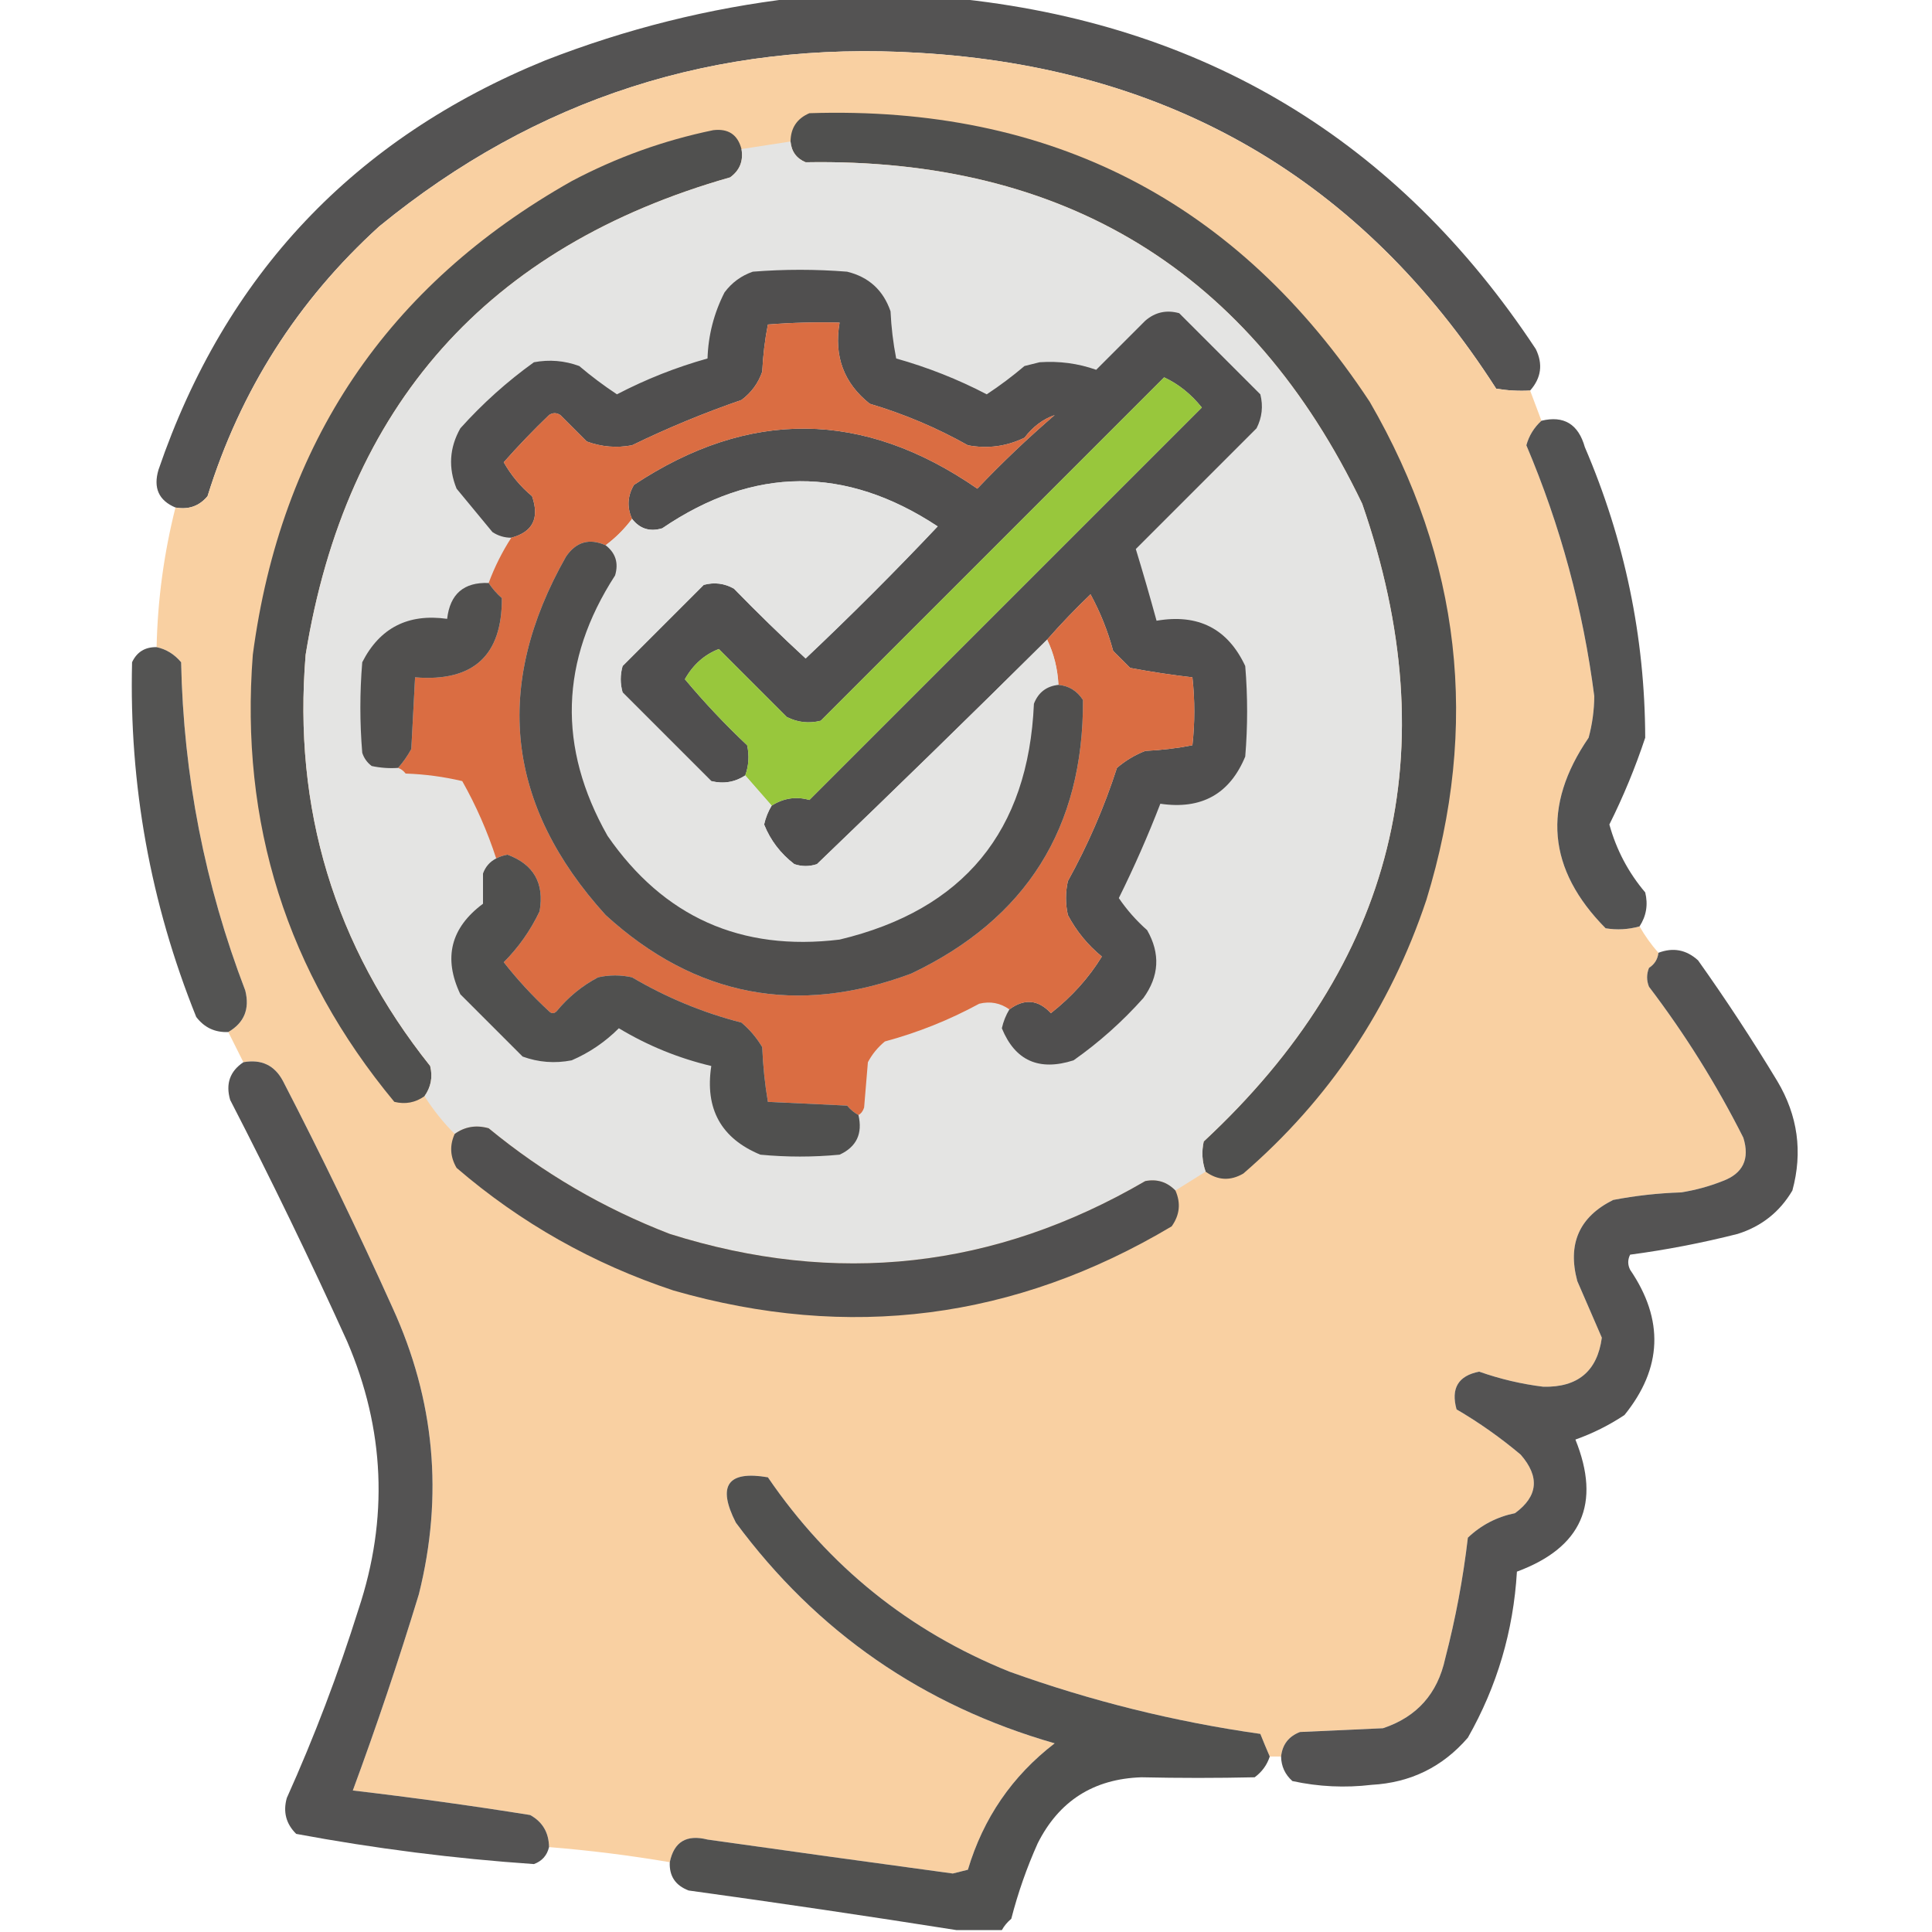 <?xml version="1.0" encoding="UTF-8"?>
<!DOCTYPE svg PUBLIC "-//W3C//DTD SVG 1.1//EN" "http://www.w3.org/Graphics/SVG/1.1/DTD/svg11.dtd">
<svg xmlns="http://www.w3.org/2000/svg" version="1.1" width="512px" height="512px" style="shape-rendering:geometricPrecision; text-rendering:geometricPrecision; image-rendering:optimizeQuality; fill-rule:evenodd; clip-rule:evenodd" xmlns:xlink="http://www.w3.org/1999/xlink">
<g><path style="opacity:0.968" fill="#4f4e4e" d="M 210.5,-0.5 C 224.5,-0.5 238.5,-0.5 252.5,-0.5C 318.903,6.104 370.403,37.104 407,92.5C 408.947,96.495 408.447,100.162 405.5,103.5C 402.482,103.665 399.482,103.498 396.5,103C 360.923,47.538 309.923,17.872 243.5,14C 189.697,10.713 142.03,26.047 100.5,60C 78.862,79.654 63.695,103.487 55,131.5C 52.804,134.125 49.971,135.125 46.5,134.5C 42.074,132.641 40.574,129.308 42,124.5C 59.676,72.822 93.843,36.656 144.5,16C 165.925,7.644 187.925,2.144 210.5,-0.5 Z"/></g>
<g><path style="opacity:1" fill="#f9d0a2" d="M 405.5,103.5 C 406.5,106.167 407.5,108.833 408.5,111.5C 406.539,113.292 405.205,115.458 404.5,118C 413.541,139.33 419.541,161.497 422.5,184.5C 422.472,188.236 421.972,191.903 421,195.5C 408.594,213.602 410.094,230.436 425.5,246C 428.531,246.495 431.531,246.329 434.5,245.5C 435.921,248.009 437.588,250.343 439.5,252.5C 439.315,254.196 438.481,255.529 437,256.5C 436.333,258.167 436.333,259.833 437,261.5C 446.552,274.056 454.885,287.389 462,301.5C 463.758,307.15 461.924,310.983 456.5,313C 452.943,314.408 449.276,315.408 445.5,316C 439.436,316.195 433.436,316.861 427.5,318C 418.518,322.473 415.351,329.64 418,339.5C 420.173,344.511 422.339,349.511 424.5,354.5C 423.308,363.37 418.141,367.704 409,367.5C 403.19,366.786 397.523,365.452 392,363.5C 386.455,364.578 384.455,367.911 386,373.5C 391.983,376.997 397.65,380.997 403,385.5C 408.099,391.367 407.599,396.533 401.5,401C 396.688,401.989 392.521,404.156 389,407.5C 387.745,418.273 385.745,428.94 383,439.5C 380.975,448.854 375.475,455.021 366.5,458C 359.167,458.333 351.833,458.667 344.5,459C 341.507,460.159 339.84,462.325 339.5,465.5C 338.5,465.5 337.5,465.5 336.5,465.5C 335.678,463.611 334.845,461.611 334,459.5C 311.325,456.29 289.159,450.79 267.5,443C 240.958,432.29 219.625,415.123 203.5,391.5C 192.84,389.677 190.007,393.677 195,403.5C 216.435,432.488 244.601,451.988 279.5,462C 268.255,470.639 260.589,481.806 256.5,495.5C 255.167,495.833 253.833,496.167 252.5,496.5C 230.824,493.56 209.157,490.56 187.5,487.5C 181.944,486.09 178.611,488.09 177.5,493.5C 166.897,491.7 156.231,490.366 145.5,489.5C 145.447,485.65 143.78,482.817 140.5,481C 124.868,478.505 109.201,476.338 93.5,474.5C 99.822,457.366 105.656,440.033 111,422.5C 117.55,396.322 115.217,370.989 104,346.5C 94.862,326.225 85.195,306.225 75,286.5C 72.78,282.308 69.28,280.641 64.5,281.5C 63.134,278.768 61.801,276.101 60.5,273.5C 64.724,271.041 66.224,267.374 65,262.5C 54.278,234.504 48.611,205.504 48,175.5C 46.208,173.372 44.042,172.039 41.5,171.5C 41.775,158.963 43.442,146.63 46.5,134.5C 49.971,135.125 52.804,134.125 55,131.5C 63.695,103.487 78.862,79.654 100.5,60C 142.03,26.047 189.697,10.713 243.5,14C 309.923,17.872 360.923,47.538 396.5,103C 399.482,103.498 402.482,103.665 405.5,103.5 Z"/></g>
<g><path style="opacity:1" fill="#50504f" d="M 319.5,310.5 C 318.565,307.887 318.398,305.221 319,302.5C 369.696,255.37 383.696,199.037 361,133.5C 331.449,71.95 282.282,41.783 213.5,43C 211.072,41.982 209.738,40.148 209.5,37.5C 209.544,33.91 211.211,31.41 214.5,30C 278.496,27.912 327.996,53.412 363,106.5C 387.205,148.276 392.205,192.276 378,238.5C 368.425,267.171 352.258,291.338 329.5,311C 326.05,313.009 322.717,312.842 319.5,310.5 Z"/></g>
<g><path style="opacity:1" fill="#50504f" d="M 196.5,39.5 C 197.041,42.652 196.041,45.152 193.5,47C 129.2,65.302 91.7,107.469 81,173.5C 77.617,214.326 88.617,250.66 114,282.5C 114.718,285.407 114.218,288.074 112.5,290.5C 110.074,292.218 107.407,292.718 104.5,292C 76.04,257.692 63.54,218.192 67,173.5C 74.417,117.446 102.584,75.613 151.5,48C 163.379,41.708 175.879,37.208 189,34.5C 193,34.01 195.5,35.677 196.5,39.5 Z"/></g>
<g><path style="opacity:1" fill="#e4e4e3" d="M 209.5,37.5 C 209.738,40.148 211.072,41.982 213.5,43C 282.282,41.783 331.449,71.95 361,133.5C 383.696,199.037 369.696,255.37 319,302.5C 318.398,305.221 318.565,307.887 319.5,310.5C 316.816,312.193 314.149,313.86 311.5,315.5C 309.277,313.221 306.611,312.388 303.5,313C 263.61,336.247 221.61,340.914 177.5,327C 159.924,320.217 143.924,310.884 129.5,299C 126.177,298.068 123.177,298.568 120.5,300.5C 117.453,297.455 114.787,294.122 112.5,290.5C 114.218,288.074 114.718,285.407 114,282.5C 88.617,250.66 77.617,214.326 81,173.5C 91.7,107.469 129.2,65.302 193.5,47C 196.041,45.152 197.041,42.652 196.5,39.5C 200.833,38.833 205.167,38.167 209.5,37.5 Z"/></g>
<g><path style="opacity:1" fill="#504f4f" d="M 267.5,267.5 C 271.482,264.565 275.149,264.898 278.5,268.5C 284.046,264.138 288.546,259.138 292,253.5C 288.243,250.414 285.243,246.748 283,242.5C 282.333,239.5 282.333,236.5 283,233.5C 288.309,223.901 292.642,213.901 296,203.5C 298.258,201.57 300.758,200.07 303.5,199C 307.753,198.8 311.92,198.3 316,197.5C 316.667,191.5 316.667,185.5 316,179.5C 310.502,178.87 305.002,178.036 299.5,177C 298,175.5 296.5,174 295,172.5C 293.578,167.227 291.578,162.227 289,157.5C 284.914,161.416 281.081,165.416 277.5,169.5C 257.34,189.493 237.006,209.327 216.5,229C 214.5,229.667 212.5,229.667 210.5,229C 206.841,226.185 204.174,222.685 202.5,218.5C 202.902,216.7 203.569,215.033 204.5,213.5C 207.663,211.498 210.996,210.998 214.5,212C 249.167,177.333 283.833,142.667 318.5,108C 315.616,104.414 312.283,101.748 308.5,100C 278.167,130.333 247.833,160.667 217.5,191C 214.366,191.79 211.366,191.457 208.5,190C 202.5,184 196.5,178 190.5,172C 186.681,173.471 183.681,176.138 181.5,180C 186.621,186.123 192.121,191.957 198,197.5C 198.602,200.221 198.435,202.887 197.5,205.5C 194.741,207.293 191.741,207.793 188.5,207C 180.667,199.167 172.833,191.333 165,183.5C 164.333,181.167 164.333,178.833 165,176.5C 172.167,169.333 179.333,162.167 186.5,155C 189.303,154.245 191.97,154.578 194.5,156C 200.681,162.348 207.014,168.515 213.5,174.5C 225.5,163.167 237.167,151.5 248.5,139.5C 224.052,123.368 199.719,123.534 175.5,140C 172.225,140.982 169.559,140.149 167.5,137.5C 166.115,134.454 166.281,131.454 168,128.5C 198.505,108.292 228.838,108.626 259,129.5C 265.531,122.635 272.364,116.135 279.5,110C 276.394,111.065 273.727,113.065 271.5,116C 266.734,118.31 261.734,118.977 256.5,118C 248.241,113.359 239.575,109.692 230.5,107C 223.625,101.557 220.958,94.39 222.5,85.5C 216.158,85.334 209.825,85.501 203.5,86C 202.7,90.08 202.2,94.247 202,98.5C 200.939,101.562 199.106,104.062 196.5,106C 186.602,109.411 176.935,113.411 167.5,118C 163.406,118.767 159.406,118.434 155.5,117C 153.167,114.667 150.833,112.333 148.5,110C 147.5,109.333 146.5,109.333 145.5,110C 141.318,114.015 137.318,118.182 133.5,122.5C 135.435,125.938 137.935,128.938 141,131.5C 143.025,137.332 141.192,140.998 135.5,142.5C 133.692,142.509 132.025,142.009 130.5,141C 127.333,137.167 124.167,133.333 121,129.5C 118.762,123.985 119.095,118.651 122,113.5C 127.904,106.926 134.404,101.092 141.5,96C 145.594,95.233 149.594,95.566 153.5,97C 156.717,99.726 160.05,102.226 163.5,104.5C 171.168,100.499 179.168,97.333 187.5,95C 187.698,88.841 189.198,83.007 192,77.5C 193.938,74.894 196.438,73.061 199.5,72C 207.833,71.333 216.167,71.333 224.5,72C 230.236,73.402 234.069,76.902 236,82.5C 236.2,86.753 236.7,90.92 237.5,95C 245.872,97.357 253.872,100.524 261.5,104.5C 264.95,102.226 268.283,99.726 271.5,97C 272.833,96.667 274.167,96.333 275.5,96C 280.708,95.638 285.708,96.305 290.5,98C 294.833,93.667 299.167,89.333 303.5,85C 306.12,82.729 309.12,82.062 312.5,83C 319.64,90.14 326.806,97.306 334,104.5C 334.79,107.634 334.457,110.634 333,113.5C 322.333,124.167 311.667,134.833 301,145.5C 302.9,151.713 304.734,158.047 306.5,164.5C 317.535,162.599 325.368,166.599 330,176.5C 330.667,184.5 330.667,192.5 330,200.5C 325.883,210.436 318.383,214.603 307.5,213C 304.229,221.471 300.562,229.804 296.5,238C 298.615,241.118 301.115,243.952 304,246.5C 307.543,252.706 307.209,258.706 303,264.5C 297.429,270.742 291.262,276.242 284.5,281C 275.346,283.928 269.012,281.095 265.5,272.5C 265.902,270.7 266.569,269.033 267.5,267.5 Z"/></g>
<g><path style="opacity:1" fill="#da6d42" d="M 167.5,137.5 C 165.5,140.167 163.167,142.5 160.5,144.5C 156.189,142.581 152.689,143.581 150,147.5C 130.595,181.727 134.095,213.393 160.5,242.5C 184.253,264.15 211.253,269.317 241.5,258C 272.006,243.494 287.172,219.327 287,185.5C 285.429,183.077 283.263,181.744 280.5,181.5C 280.281,177.2 279.281,173.2 277.5,169.5C 281.081,165.416 284.914,161.416 289,157.5C 291.578,162.227 293.578,167.227 295,172.5C 296.5,174 298,175.5 299.5,177C 305.002,178.036 310.502,178.87 316,179.5C 316.667,185.5 316.667,191.5 316,197.5C 311.92,198.3 307.753,198.8 303.5,199C 300.758,200.07 298.258,201.57 296,203.5C 292.642,213.901 288.309,223.901 283,233.5C 282.333,236.5 282.333,239.5 283,242.5C 285.243,246.748 288.243,250.414 292,253.5C 288.546,259.138 284.046,264.138 278.5,268.5C 275.149,264.898 271.482,264.565 267.5,267.5C 265.074,265.782 262.407,265.282 259.5,266C 251.554,270.315 243.221,273.648 234.5,276C 232.622,277.543 231.122,279.376 230,281.5C 229.667,285.5 229.333,289.5 229,293.5C 228.722,294.416 228.222,295.082 227.5,295.5C 226.373,294.878 225.373,294.045 224.5,293C 217.5,292.667 210.5,292.333 203.5,292C 202.695,287.251 202.195,282.418 202,277.5C 200.542,275.04 198.709,272.873 196.5,271C 186.279,268.37 176.612,264.37 167.5,259C 164.5,258.333 161.5,258.333 158.5,259C 154.252,261.243 150.586,264.243 147.5,268C 146.833,268.667 146.167,268.667 145.5,268C 141.119,263.955 137.119,259.622 133.5,255C 137.43,251.065 140.596,246.565 143,241.5C 144.296,234.087 141.463,229.087 134.5,226.5C 133.416,226.685 132.416,227.018 131.5,227.5C 129.175,220.354 126.175,213.521 122.5,207C 117.584,205.839 112.584,205.173 107.5,205C 106.956,204.283 106.289,203.783 105.5,203.5C 106.836,201.99 108.003,200.323 109,198.5C 109.333,192.167 109.667,185.833 110,179.5C 125.422,180.739 133.088,173.739 133,158.5C 131.624,157.295 130.458,155.962 129.5,154.5C 131.061,150.275 133.061,146.275 135.5,142.5C 141.192,140.998 143.025,137.332 141,131.5C 137.935,128.938 135.435,125.938 133.5,122.5C 137.318,118.182 141.318,114.015 145.5,110C 146.5,109.333 147.5,109.333 148.5,110C 150.833,112.333 153.167,114.667 155.5,117C 159.406,118.434 163.406,118.767 167.5,118C 176.935,113.411 186.602,109.411 196.5,106C 199.106,104.062 200.939,101.562 202,98.5C 202.2,94.247 202.7,90.08 203.5,86C 209.825,85.501 216.158,85.334 222.5,85.5C 220.958,94.39 223.625,101.557 230.5,107C 239.575,109.692 248.241,113.359 256.5,118C 261.734,118.977 266.734,118.31 271.5,116C 273.727,113.065 276.394,111.065 279.5,110C 272.364,116.135 265.531,122.635 259,129.5C 228.838,108.626 198.505,108.292 168,128.5C 166.281,131.454 166.115,134.454 167.5,137.5 Z"/></g>
<g><path style="opacity:1" fill="#98c73c" d="M 204.5,213.5 C 202.167,210.833 199.833,208.167 197.5,205.5C 198.435,202.887 198.602,200.221 198,197.5C 192.121,191.957 186.621,186.123 181.5,180C 183.681,176.138 186.681,173.471 190.5,172C 196.5,178 202.5,184 208.5,190C 211.366,191.457 214.366,191.79 217.5,191C 247.833,160.667 278.167,130.333 308.5,100C 312.283,101.748 315.616,104.414 318.5,108C 283.833,142.667 249.167,177.333 214.5,212C 210.996,210.998 207.663,211.498 204.5,213.5 Z"/></g>
<g><path style="opacity:0.968" fill="#4e4e4e" d="M 434.5,245.5 C 431.531,246.329 428.531,246.495 425.5,246C 410.094,230.436 408.594,213.602 421,195.5C 421.972,191.903 422.472,188.236 422.5,184.5C 419.541,161.497 413.541,139.33 404.5,118C 405.205,115.458 406.539,113.292 408.5,111.5C 414.45,110.067 418.283,112.4 420,118.5C 430.577,143.133 435.911,168.8 436,195.5C 433.371,203.42 430.204,211.087 426.5,218.5C 428.361,225.223 431.527,231.223 436,236.5C 436.793,239.741 436.293,242.741 434.5,245.5 Z"/></g>
<g><path style="opacity:1" fill="#e4e4e3" d="M 197.5,205.5 C 199.833,208.167 202.167,210.833 204.5,213.5C 203.569,215.033 202.902,216.7 202.5,218.5C 204.174,222.685 206.841,226.185 210.5,229C 212.5,229.667 214.5,229.667 216.5,229C 237.006,209.327 257.34,189.493 277.5,169.5C 279.281,173.2 280.281,177.2 280.5,181.5C 277.325,181.84 275.159,183.507 274,186.5C 272.525,220.305 255.359,241.138 222.5,249C 196.367,252.179 175.867,243.013 161,221.5C 147.737,198.061 148.403,175.061 163,152.5C 163.982,149.225 163.149,146.559 160.5,144.5C 163.167,142.5 165.5,140.167 167.5,137.5C 169.559,140.149 172.225,140.982 175.5,140C 199.719,123.534 224.052,123.368 248.5,139.5C 237.167,151.5 225.5,163.167 213.5,174.5C 207.014,168.515 200.681,162.348 194.5,156C 191.97,154.578 189.303,154.245 186.5,155C 179.333,162.167 172.167,169.333 165,176.5C 164.333,178.833 164.333,181.167 165,183.5C 172.833,191.333 180.667,199.167 188.5,207C 191.741,207.793 194.741,207.293 197.5,205.5 Z"/></g>
<g><path style="opacity:1" fill="#504f4e" d="M 160.5,144.5 C 163.149,146.559 163.982,149.225 163,152.5C 148.403,175.061 147.737,198.061 161,221.5C 175.867,243.013 196.367,252.179 222.5,249C 255.359,241.138 272.525,220.305 274,186.5C 275.159,183.507 277.325,181.84 280.5,181.5C 283.263,181.744 285.429,183.077 287,185.5C 287.172,219.327 272.006,243.494 241.5,258C 211.253,269.317 184.253,264.15 160.5,242.5C 134.095,213.393 130.595,181.727 150,147.5C 152.689,143.581 156.189,142.581 160.5,144.5 Z"/></g>
<g><path style="opacity:1" fill="#51504f" d="M 129.5,154.5 C 130.458,155.962 131.624,157.295 133,158.5C 133.088,173.739 125.422,180.739 110,179.5C 109.667,185.833 109.333,192.167 109,198.5C 108.003,200.323 106.836,201.99 105.5,203.5C 103.143,203.663 100.81,203.497 98.5,203C 97.299,202.097 96.465,200.931 96,199.5C 95.333,191.5 95.333,183.5 96,175.5C 100.647,166.378 108.147,162.545 118.5,164C 119.253,157.411 122.92,154.244 129.5,154.5 Z"/></g>
<g><path style="opacity:0.966" fill="#4f4f4e" d="M 41.5,171.5 C 44.042,172.039 46.208,173.372 48,175.5C 48.611,205.504 54.278,234.504 65,262.5C 66.224,267.374 64.724,271.041 60.5,273.5C 56.975,273.654 54.141,272.321 52,269.5C 39.859,239.321 34.193,207.988 35,175.5C 36.273,172.778 38.439,171.444 41.5,171.5 Z"/></g>
<g><path style="opacity:1" fill="#50504f" d="M 227.5,295.5 C 228.648,300.439 226.981,303.939 222.5,306C 215.5,306.667 208.5,306.667 201.5,306C 191.097,301.687 186.763,293.853 188.5,282.5C 179.813,280.438 171.646,277.104 164,272.5C 160.371,276.131 156.204,278.964 151.5,281C 147.044,281.867 142.711,281.534 138.5,280C 133,274.5 127.5,269 122,263.5C 117.427,253.882 119.427,245.882 128,239.5C 128,236.833 128,234.167 128,231.5C 128.66,229.676 129.827,228.343 131.5,227.5C 132.416,227.018 133.416,226.685 134.5,226.5C 141.463,229.087 144.296,234.087 143,241.5C 140.596,246.565 137.43,251.065 133.5,255C 137.119,259.622 141.119,263.955 145.5,268C 146.167,268.667 146.833,268.667 147.5,268C 150.586,264.243 154.252,261.243 158.5,259C 161.5,258.333 164.5,258.333 167.5,259C 176.612,264.37 186.279,268.37 196.5,271C 198.709,272.873 200.542,275.04 202,277.5C 202.195,282.418 202.695,287.251 203.5,292C 210.5,292.333 217.5,292.667 224.5,293C 225.373,294.045 226.373,294.878 227.5,295.5 Z"/></g>
<g><path style="opacity:0.968" fill="#4f4e4e" d="M 339.5,465.5 C 339.84,462.325 341.507,460.159 344.5,459C 351.833,458.667 359.167,458.333 366.5,458C 375.475,455.021 380.975,448.854 383,439.5C 385.745,428.94 387.745,418.273 389,407.5C 392.521,404.156 396.688,401.989 401.5,401C 407.599,396.533 408.099,391.367 403,385.5C 397.65,380.997 391.983,376.997 386,373.5C 384.455,367.911 386.455,364.578 392,363.5C 397.523,365.452 403.19,366.786 409,367.5C 418.141,367.704 423.308,363.37 424.5,354.5C 422.339,349.511 420.173,344.511 418,339.5C 415.351,329.64 418.518,322.473 427.5,318C 433.436,316.861 439.436,316.195 445.5,316C 449.276,315.408 452.943,314.408 456.5,313C 461.924,310.983 463.758,307.15 462,301.5C 454.885,287.389 446.552,274.056 437,261.5C 436.333,259.833 436.333,258.167 437,256.5C 438.481,255.529 439.315,254.196 439.5,252.5C 443.394,251.014 446.894,251.681 450,254.5C 457.393,264.896 464.393,275.563 471,286.5C 476.444,295.63 477.778,305.296 475,315.5C 471.655,321.175 466.822,325.008 460.5,327C 451.071,329.393 441.571,331.226 432,332.5C 431.333,333.833 431.333,335.167 432,336.5C 441.034,349.764 440.534,362.598 430.5,375C 426.437,377.698 422.103,379.865 417.5,381.5C 424.352,398.465 419.185,410.132 402,416.5C 401.069,432.234 396.736,446.901 389,460.5C 382.309,468.262 373.809,472.429 363.5,473C 356.433,473.839 349.433,473.506 342.5,472C 340.549,470.266 339.549,468.099 339.5,465.5 Z"/></g>
<g><path style="opacity:0.967" fill="#4f4e4e" d="M 64.5,281.5 C 69.28,280.641 72.78,282.308 75,286.5C 85.195,306.225 94.862,326.225 104,346.5C 115.217,370.989 117.55,396.322 111,422.5C 105.656,440.033 99.822,457.366 93.5,474.5C 109.201,476.338 124.868,478.505 140.5,481C 143.78,482.817 145.447,485.65 145.5,489.5C 144.977,491.708 143.644,493.208 141.5,494C 120.368,492.553 99.368,489.886 78.5,486C 75.806,483.347 74.973,480.18 76,476.5C 83.315,460.223 89.648,443.556 95,426.5C 102.997,402.456 101.997,378.789 92,355.5C 82.195,333.891 71.862,312.558 61,291.5C 59.755,287.235 60.922,283.902 64.5,281.5 Z"/></g>
<g><path style="opacity:1" fill="#515050" d="M 311.5,315.5 C 312.974,318.831 312.641,321.997 310.5,325C 269.013,349.698 225.013,355.365 178.5,342C 157.105,334.9 137.938,324.067 121,309.5C 119.281,306.546 119.115,303.546 120.5,300.5C 123.177,298.568 126.177,298.068 129.5,299C 143.924,310.884 159.924,320.217 177.5,327C 221.61,340.914 263.61,336.247 303.5,313C 306.611,312.388 309.277,313.221 311.5,315.5 Z"/></g>
<g><path style="opacity:0.981" fill="#4f4f4e" d="M 336.5,465.5 C 335.772,467.735 334.439,469.568 332.5,471C 322.492,471.221 312.492,471.221 302.5,471C 289.826,471.415 280.659,477.249 275,488.5C 272.102,494.964 269.769,501.63 268,508.5C 266.955,509.373 266.122,510.373 265.5,511.5C 261.5,511.5 257.5,511.5 253.5,511.5C 230.009,507.786 206.343,504.286 182.5,501C 178.993,499.67 177.327,497.17 177.5,493.5C 178.611,488.09 181.944,486.09 187.5,487.5C 209.157,490.56 230.824,493.56 252.5,496.5C 253.833,496.167 255.167,495.833 256.5,495.5C 260.589,481.806 268.255,470.639 279.5,462C 244.601,451.988 216.435,432.488 195,403.5C 190.007,393.677 192.84,389.677 203.5,391.5C 219.625,415.123 240.958,432.29 267.5,443C 289.159,450.79 311.325,456.29 334,459.5C 334.845,461.611 335.678,463.611 336.5,465.5 Z"/></g>
</svg>
